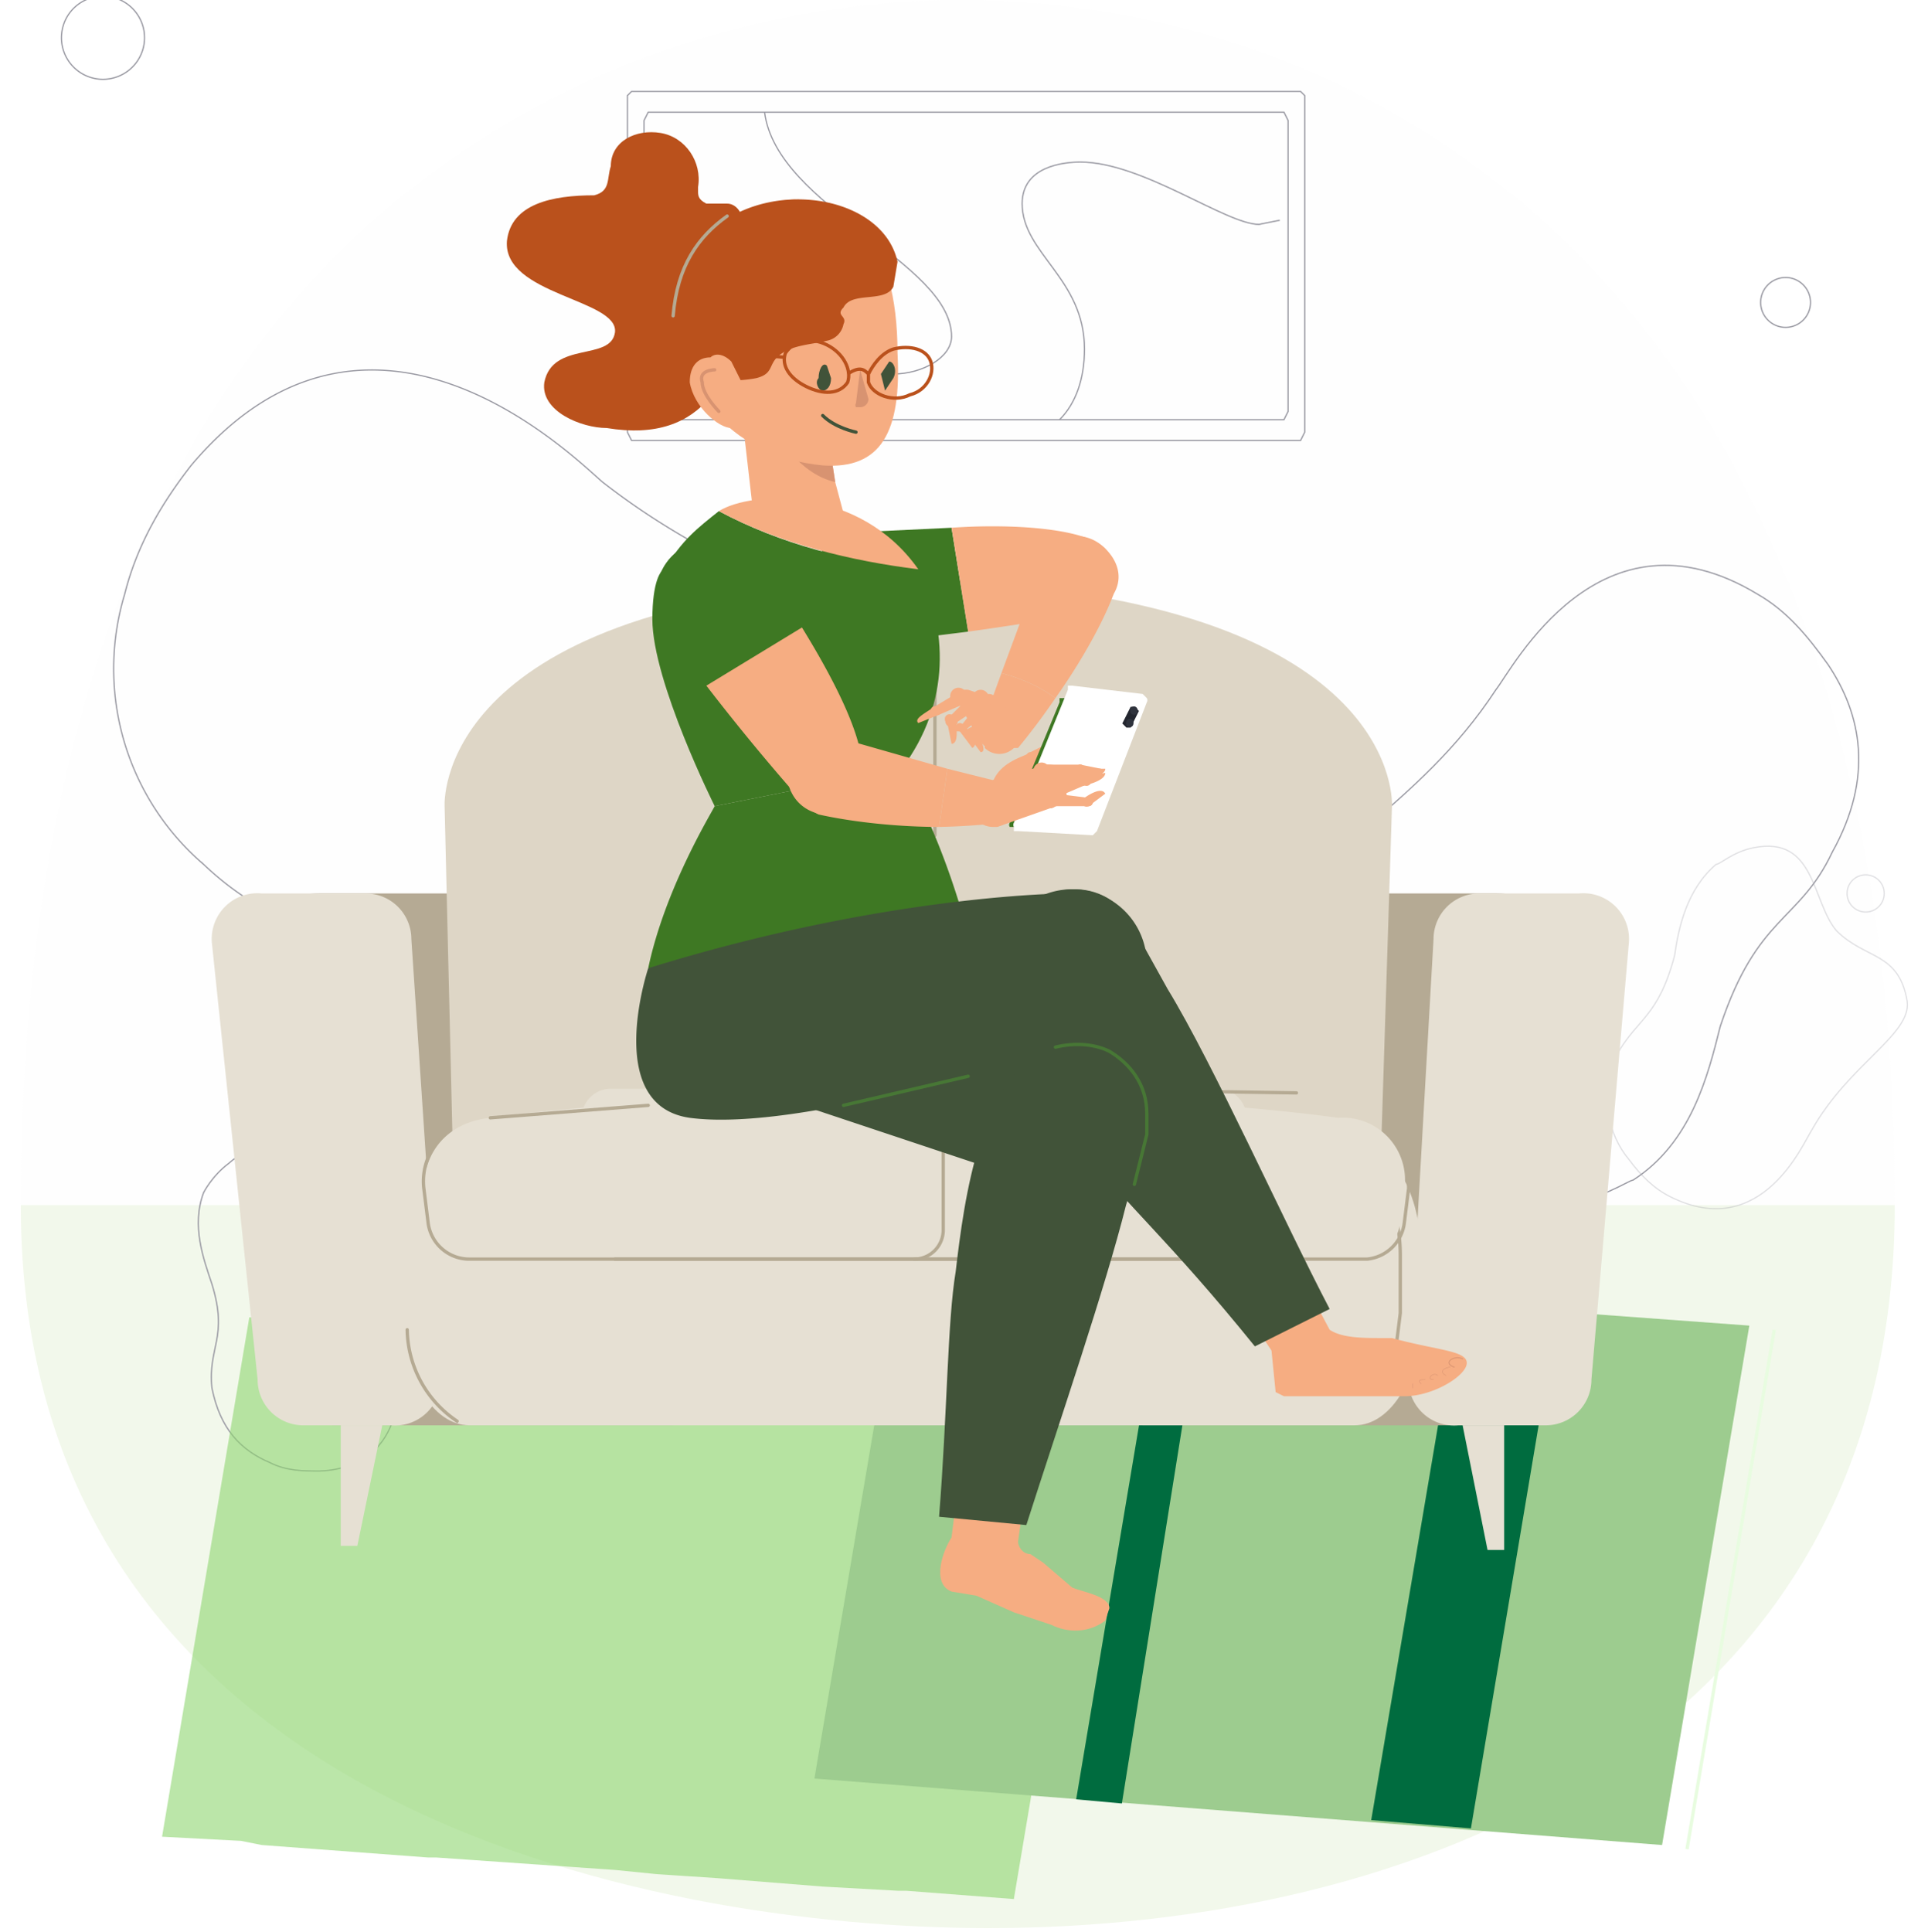 <svg xmlns="http://www.w3.org/2000/svg" width="464" height="465" fill="none"><g clip-path="url(#a)"><path fill="#F8F6F1" fill-opacity=".2" d="M5 290C5 52 148 0 231 0c101 0 225 71 225 290H5Z" opacity=".6"/><path fill="#91C15B" fill-opacity=".2" d="M5 290c0 144 150 174 233 174 101 0 218-44 218-174H5Z" opacity=".6"/><path stroke="#9B9BA4" stroke-miterlimit="10" stroke-width=".3" d="M334 257a7 7 0 1 1 4 14 7 7 0 0 1-4-14Z"/><path stroke="#9B9BA4" stroke-miterlimit="10" stroke-width=".3" d="M440 160c-5-7-10-13-17-17-38-23-59 18-63 23-19 29-45 38-44 53 1 21 16 19 27 33 10 13 5 41 32 38 10-1 17-6 18-6 14-9 18-25 21-37 9-27 19-25 27-42 10-18 7-33-1-45Z" clip-rule="evenodd"/><path stroke="#9B9BA4" stroke-miterlimit="10" stroke-width=".3" d="M225 232a11 11 0 1 0-1 22 11 11 0 0 0 1-22Z"/><path stroke="#9B9BA4" stroke-miterlimit="10" stroke-width=".3" d="M30 143c3-12 9-22 16-31 43-51 92-2 99 4 41 32 82 33 88 54 8 31-15 35-24 59-8 24 12 61-28 69-14 3-26-1-28-1-23-7-36-27-47-42-24-35-37-28-57-47a62 62 0 0 1-19-65Z" clip-rule="evenodd"/><path stroke="#9B9BA4" stroke-miterlimit="10" stroke-width=".3" d="M32 16a10 10 0 1 0-17-9 10 10 0 0 0 17 9Zm402 61a6 6 0 1 0-10-6 6 6 0 0 0 10 6Z"/><g stroke="#9B9BA4" stroke-miterlimit="10" stroke-width=".3" opacity=".3"><path d="M451 219a4 4 0 1 1-4-8 4 4 0 0 1 4 8Z"/><path d="M392 279c3 4 6 7 10 9 22 11 32-13 34-16 9-16 24-23 23-31-2-12-10-10-17-17-6-7-5-23-20-20-5 1-8 4-9 4-7 6-9 15-10 22-4 15-9 15-14 24-4 10-2 19 3 25Z" clip-rule="evenodd"/></g><path stroke="#9B9BA4" stroke-miterlimit="10" stroke-width=".3" d="M81 282a4 4 0 1 1-6-5 4 4 0 0 1 6 5Z"/><path stroke="#9B9BA4" stroke-miterlimit="10" stroke-width=".3" d="M65 352c4 2 8 2 12 2 22-1 19-24 19-27 0-18 8-29 3-35-6-8-12-3-20-6-8-2-14-15-24-6-4 3-6 7-6 7-3 8 0 16 2 22 4 13-1 15 0 25 2 10 7 15 14 18Z" clip-rule="evenodd"/><path fill="#8ED670" fill-opacity=".6" d="m58 443-19-1 21-125 23 2h6l38 3 7 1 109 8h8l14 1-21 125-26-2h-2l-18-1-25-2-15-1-10-1-43-3h-2l-40-3-5-1Z"/><path fill="#9DCC8F" d="m196 428 204 16 21-125-204-15-21 124Z"/><path fill="#006C3F" d="m330 438 24 2 21-125-24-1-21 124Zm-71-5 11 1 20-125-10-1-21 125Z"/><path stroke="#E8FCE0" stroke-miterlimit="10" stroke-width=".8" d="m427 320-21 125"/><path stroke="#9B9BA4" stroke-miterlimit="10" stroke-width=".3" d="M156 27h153l1 2v70l-1 2H156l-1-2V29l1-2Z"/><path stroke="#9B9BA4" stroke-miterlimit="10" stroke-width=".3" d="M184 27c3 23 45 36 45 54 0 5-7 9-14 9-11 0-32-15-59-28m152-9-5 1c-8 0-28-15-43-15-4 0-14 1-14 10 0 12 15 18 15 35 0 7-2 13-6 17"/><path stroke="#9B9BA4" stroke-miterlimit="10" stroke-width=".3" d="M152 22h161l1 1v81l-1 2H152l-1-2V23l1-1Z"/><path fill="#B5AA94" d="M80 343c-12-1-18-10-19-23l-7-79c-1-15 9-26 23-26h78l7 128H80Z"/><path fill="#E6E0D3" d="M73 343h21a11 11 0 0 0 12-12l-7-105a11 11 0 0 0-11-11H63a11 11 0 0 0-12 12l11 105a11 11 0 0 0 11 11Z"/><path fill="#B5AA94" d="M357 343c12-1 18-10 19-23l6-79c1-15-8-26-22-26h-78l-7 128h82Z"/><path fill="#E6E0D3" d="M372 343h-21a11 11 0 0 1-12-12l6-105a11 11 0 0 1 11-11h24a11 11 0 0 1 12 12l-9 105a11 11 0 0 1-11 11Z"/><path fill="#DED6C6" d="M232 140h-23c-105 6-102 54-102 54l3 126c0 6 2 12 4 16 3 4 6 6 10 6h193c4 0 7-2 9-6 3-4 4-10 5-16l4-126s3-48-103-54Z"/><path fill="#E6E0D3" d="M86 372h-4v-29h10l-6 29Zm272 1h4v-30h-10l6 30Zm-245-98h213c9 0 16 12 16 27v14c0 15-7 27-16 27H113c-9 0-16-12-16-27v-14c0-15 7-27 16-27Z"/><path stroke="#B5AA93" stroke-linecap="round" stroke-miterlimit="10" stroke-width=".8" d="m104 292 3-9 5-6 6-2h203c4 0 8 3 11 8s5 12 5 19v14l-1 8m-226 18a27 27 0 0 1-12-22"/><path fill="#E6E0D3" d="M322 269a15 15 0 0 1 16 17l-1 8a10 10 0 0 1-10 9H147a7 7 0 0 1-7-7v-27a7 7 0 0 1 7-7c76 0 139 2 175 7Z"/><path fill="#E6E0D3" d="M118 269c-10 1-16 8-16 17l1 8a10 10 0 0 0 10 9h180a7 7 0 0 0 7-7v-27a7 7 0 0 0-7-7c-76 0-139 2-175 7Z"/><path stroke="#B5AA93" stroke-linecap="round" stroke-miterlimit="10" stroke-width=".8" d="M339 282v4l-1 8a10 10 0 0 1-9 9H148"/><path stroke="#B5AA93" stroke-linecap="round" stroke-miterlimit="10" stroke-width=".8" d="M107 273a15 15 0 0 0-5 13l1 8a10 10 0 0 0 10 9h180"/><path stroke="#B5AA93" stroke-linecap="round" stroke-miterlimit="10" stroke-width=".8" d="M220 303a7 7 0 0 0 7-7v-27l-2-4m0-64v-59m21 120 66 1m-156 3-38 3"/><path fill="#3E7823" d="m217 185-45 9c-1 2-12 20-16 39h79c-7-31-18-48-18-48Zm-9-30a13 13 0 1 1 0-27 13 13 0 0 1 0 27Z"/><path fill="#3E7823" d="M208 128a13 13 0 0 0 1 27l24-3-4-25-21 1Z"/><path fill="#F6AD82" d="m229 127 4 25a658 658 0 0 0 31-5c6-4 7-10 2-15s-23-6-37-5Z"/><path fill="#3E7823" d="M160 137c-1 0-3 3-3 12 0 15 15 45 15 45l45-9c12-16 11-34 4-48-17-2-33-6-48-14-5 4-9 7-13 14Z"/><path fill="#F6AD82" d="M173 123c15 8 32 12 48 14-14-20-40-19-48-14Z"/><path fill="#3E7823" d="M171 156a13 13 0 1 1 0-26 13 13 0 0 1 0 26Z"/><path fill="#3E7823" d="M182 136a13 13 0 0 0-22 14l10 15 23-14-11-15Z"/><path fill="#F6AD82" d="M170 165a535 535 0 0 0 24 29c5 3 11 2 13-5 3-8-6-25-14-38l-23 14Zm35-34-4-15-2-13-17-7-4-1 3 26 22 12a1 1 0 0 0 2-1v-1Z"/><path fill="#D89371" d="M182 96c4 8 10 18 19 20l-2-13-17-7Z"/><path fill="#BA511C" d="m177 59 2-4c0-4-2-6-4-6h-5c-2-1-2-2-2-3v-1c1-6-3-12-9-13s-12 2-12 8c-1 3 0 6-4 7-10 0-20 2-21 11-1 13 27 14 26 22-1 7-15 2-17 12-1 7 9 11 15 11 24 4 31-13 34-32v-6l-3-6Z"/><path fill="#F6AD82" d="M216 85c0-28-12-37-25-37-17 1-27 14-27 30 0 17 13 32 34 34 14 1 19-8 18-27Z"/><path fill="#D89371" d="M207 98a2 2 0 0 0 2-2l-2-7-1 8a1 1 0 0 0 0 1h1Z"/><path stroke="#415339" stroke-linecap="round" stroke-miterlimit="10" stroke-width=".8" d="M198 100c3 3 8 4 8 4"/><path fill="#BA511C" d="m216 63-1 6c-2 4-10 1-12 5-2 2 1 2 0 4a5 5 0 0 1-4 4c-4 1-9 1-12 4-2 2-1 4-5 5-5 1-15 1-18-2l-1-6c-6-42 48-43 53-20Z"/><path fill="#F6AD82" d="M171 86c-3 0-5 2-5 6 1 6 7 11 10 11 4 0 5-3 5-6l-5-10c-2-2-4-2-5-1Z"/><path stroke="#D89371" stroke-linecap="round" stroke-miterlimit="10" stroke-width=".8" d="M172 89s-4 0-3 3c0 3 4 7 4 7"/><path stroke="#B5AA93" stroke-linecap="round" stroke-miterlimit="10" stroke-width=".8" d="M162 76c1-12 6-19 13-24"/><path fill="#415339" d="M198 94c-1 0-2-2-1-3 0-2 1-4 2-3l1 3c0 2-1 3-2 3Zm15 0-1-4 2-3c1 0 2 2 1 4l-2 3Z"/><path fill="#F6AD82" d="M199 196a9 9 0 1 1 0-19 9 9 0 0 1 0 19Z"/><path fill="#F6AD82" d="M200 177a10 10 0 0 0-3 19c9 2 20 3 29 3l2-14-28-8Z"/><path fill="#F6AD82" d="M245 192h-1v-1a5 5 0 0 0-4-3l-12-3-2 14a159 159 0 0 0 15-1 5 5 0 0 0 4-6Zm14-44a9 9 0 1 1 0-19 9 9 0 0 1 0 19Z"/><path fill="#F6AD82" d="m241 162 10-27a10 10 0 0 1 17 8c-3 8-9 18-14 25-4-3-9-5-13-6Z"/><path fill="#F6AD82" d="M237 180v-2a5 5 0 0 1 0-5l4-11c4 1 9 3 13 6a159 159 0 0 1-9 12h-1a5 5 0 0 1-7 0Zm13 3-3 4c-3 3-5 3-7 3a2 2 0 0 1-1-2c2-5 8-6 9-7h1a1 1 0 0 1 1 2Z"/><path fill="#F6AD82" d="M249 184a1 1 0 1 1 0-3 1 1 0 0 1 0 3Z"/><path fill="#F6AD82" d="m250 183-1 1a1 1 0 0 1-2-2 1 1 0 0 1 1-1l4-2c2-1 1 2-2 4Zm-5-4s-6 7-11-4l-4-7s1-2 3-2c0 0 7 2 11 6 0 0 3 4 1 7Zm-20-9c-3 2-5 3-4 4l5-2a1 1 0 0 0-1-2Z"/><path fill="#F6AD82" d="m232 166-2 1-5 3a1 1 0 0 0-1 1 1 1 0 0 0 1 1 1 1 0 0 0 1 0l7-3a2 2 0 0 0 1 0 2 2 0 0 0 0-2 2 2 0 0 0-2-1Zm-4 8 1 5c2 0 1-5 1-6a1 1 0 0 0-1-1 1 1 0 0 0-1 2Z"/><path fill="#F6AD82" d="M234 168h-1l-5 5a1 1 0 0 0 0 1 1 1 0 0 0 2 0l6-4a2 2 0 1 0-2-2Zm-3 8 3 4c2-1-1-5-2-5a1 1 0 0 0-2 1h1Z"/><path fill="#F6AD82" d="m236 169-1 1-4 5a1 1 0 0 0 1 1l6-5a2 2 0 1 0-2-2Zm-3 8 3 4c2 0-1-5-1-5a1 1 0 0 0-2 1Z"/><path fill="#F6AD82" d="m238 170-1 1-4 5a1 1 0 0 0 2 1l5-5a2 2 0 0 0 1-1 2 2 0 0 0-3-1Zm-13 2a1 1 0 1 1 0-2 1 1 0 0 1 0 2Zm7-3a2 2 0 1 1 0-3 2 2 0 0 1 0 3Zm-3 6a1 1 0 1 1 0-3 1 1 0 0 1 0 3Zm6-4a2 2 0 1 1 0-4 2 2 0 0 1 0 4Z"/><path fill="#F6AD82" d="M231 176a1 1 0 1 1 0-2 1 1 0 0 1 0 2Zm6-5a2 2 0 1 1 0-3 2 2 0 0 1 0 3Zm-3 7a1 1 0 1 1 0-3 1 1 0 0 1 0 3Z"/><path fill="#F6AD82" d="M239 173a2 2 0 1 1 0-3 2 2 0 0 1 0 3Zm73 132 8 15c3 2 8 2 13 2h2c11 3 18 3 18 6s-8 8-15 8h-29l-2-1-1-10-8-12"/><path fill="#415339" d="m271 220 10 18c11 18 28 56 39 77l-18 9c-21-26-32-35-39-45-10-14-30-39-21-56 5-8 20-14 29-3Z"/><path fill="#415339" d="M258 250a18 18 0 1 1 0-36 18 18 0 0 1 0 36Z"/><path fill="#415339" d="M184 233h52l29 20a18 18 0 0 1-11 33h-1l-63-21s-15-5-6-32Z"/><path fill="#415339" d="M156 233c58-18 101-18 101-18h1a18 18 0 0 1 6 34s-68 24-98 20c-21-3-10-36-10-36Z"/><path stroke="#52AE30" stroke-linecap="round" stroke-miterlimit="10" stroke-width=".8" d="m233 259-30 7" opacity=".4"/><path fill="#F6AD82" d="m247 357-2 14c0 1 1 3 3 3l3 2 7 6c2 1 9 2 9 5l-1 3c-4 3-9 3-13 1l-9-3-9-4-6-1c-5-2-2-10 0-13l2-16"/><path fill="#415339" d="M276 269c0 7-3 14-5 21-5 20-16 52-24 77l-21-2c2-25 2-47 4-59 2-17 6-49 24-54 9-3 23 3 22 17Z"/><path fill="#415339" d="M259 287a18 18 0 1 1 0-36 18 18 0 0 1 0 36Z"/><path stroke="#52AE30" stroke-linecap="round" stroke-miterlimit="10" stroke-width=".8" d="M254 252c4-1 9-1 13 1 5 3 9 8 9 15v5l-3 12" opacity=".4"/><path stroke="#BA511C" stroke-miterlimit="10" stroke-width=".8" d="M194 93c-4-2-6-5-5-8 2-3 6-4 10-2s6 6 5 9c-2 3-6 3-10 1Z"/><path stroke="#BA511C" stroke-miterlimit="10" stroke-width=".8" d="M209 90c1-2 3-5 6-6 4-1 8 0 9 3s-1 7-5 8c-4 2-9 0-10-3v-2Zm0 0c-1-1-2-2-5 0m-15-4-11-1"/><path fill="#3E7823" d="m256 168 16 2 1 1a1 1 0 0 1 0 1l-11 28h-1l-17-1h-1a1 1 0 0 1 0-1l12-29v-1h1Z"/><path fill="#fff" d="m258 165 17 2 1 1a1 1 0 0 1 0 1l-12 31-1 1-18-1h-1v-1a1 1 0 0 1 0-1l13-32v-1h1Z"/><path fill="#F6AD82" d="m260 184 5 1c0 2-5 1-5 1a1 1 0 1 1 0-2Z"/><path fill="#F6AD82" d="M260 186a1 1 0 1 1 0-2 1 1 0 0 1 0 2Z"/><path fill="#F6AD82" d="M252 184h8a1 1 0 0 1 1 1 1 1 0 0 1-1 1l-8 1a2 2 0 0 1 0-3Z"/><path fill="#F6AD82" d="M252 187a2 2 0 1 1 0-3 2 2 0 0 1 0 3Zm8-2h6c0 2-5 2-5 2a1 1 0 0 1-1-2Z"/><path fill="#F6AD82" d="M260 188a1 1 0 1 1 0-3 1 1 0 0 1 0 3Z"/><path fill="#F6AD82" d="m252 187 2-1 6-1a1 1 0 0 1 1 2l-8 3a2 2 0 1 1-1-3Z"/><path fill="#F6AD82" d="M253 190a2 2 0 1 1 0-3 2 2 0 0 1 0 3Zm7-3 6-1c0 2-5 3-5 3a1 1 0 0 1-1-2Z"/><path fill="#F6AD82" d="M261 189a1 1 0 1 1 0-2 1 1 0 0 1 0 2Z"/><path fill="#F6AD82" d="m253 189 1-1 6-1a1 1 0 0 1 2 0 1 1 0 0 1-1 2l-7 3a2 2 0 0 1-2-1 2 2 0 0 1 1-2Z"/><path fill="#F6AD82" d="M253 192a2 2 0 1 1 0-3 2 2 0 0 1 0 3Zm9 2 4-3c-1-2-5 1-5 1a1 1 0 0 0 1 2Z"/><path fill="#F6AD82" d="M262 194a1 1 0 1 1 0-2 1 1 0 0 1 0 2Z"/><path fill="#F6AD82" d="M254 194h8a1 1 0 0 0 0-2l-8-1a2 2 0 1 0 0 3Z"/><path fill="#F6AD82" d="M254 194a2 2 0 1 1 0-3 2 2 0 0 1 0 3Zm-15 5a5 5 0 1 1 0-11 5 5 0 0 1 0 11Z"/><path fill="#F6AD82" d="m252 184-14 4a5 5 0 0 0-4 6 6 6 0 0 0 6 5l17-6-1-6c0-3-3-3-4-3Z"/><g filter="url(#b)"><path fill="#23262F" d="M272 170h1l1 1-2 4h-1l-1-1 2-4Z"/></g><ellipse cx=".9" cy="1" fill="#2F333D" rx=".9" ry="1" transform="translate(272 170)"/><ellipse cx=".9" cy="1" fill="#2F333D" rx=".9" ry="1" transform="translate(271 173)"/><path stroke="#D89371" stroke-linecap="round" stroke-width=".2" d="M352 327c-2-1-5 1-2 2"/><path stroke="#D89371" stroke-linecap="round" stroke-width=".1" d="M349 329c-1 0-3 1-1 2m-2 0c-1-1-3 1-1 1m-2 0c-1 0-2 0-1 1m-2 0v1"/></g><defs><clipPath id="a"><path fill="#fff" d="M464 0H0v464h464z"/></clipPath><filter id="b" width="3.8" height="5.9" x="270.2" y="169.6" color-interpolation-filters="sRGB" filterUnits="userSpaceOnUse"><feFlood flood-opacity="0" result="BackgroundImageFix"/><feColorMatrix in="SourceAlpha" result="hardAlpha" values="0 0 0 0 0 0 0 0 0 0 0 0 0 0 0 0 0 0 127 0"/><feOffset dx=".1" dy=".1"/><feComposite in2="hardAlpha" operator="out"/><feColorMatrix values="0 0 0 0 0 0 0 0 0 0 0 0 0 0 0 0 0 0 0.7 0"/><feBlend in2="BackgroundImageFix" result="effect1_dropShadow_1536_11812"/><feBlend in="SourceGraphic" in2="effect1_dropShadow_1536_11812" result="shape"/></filter></defs></svg>